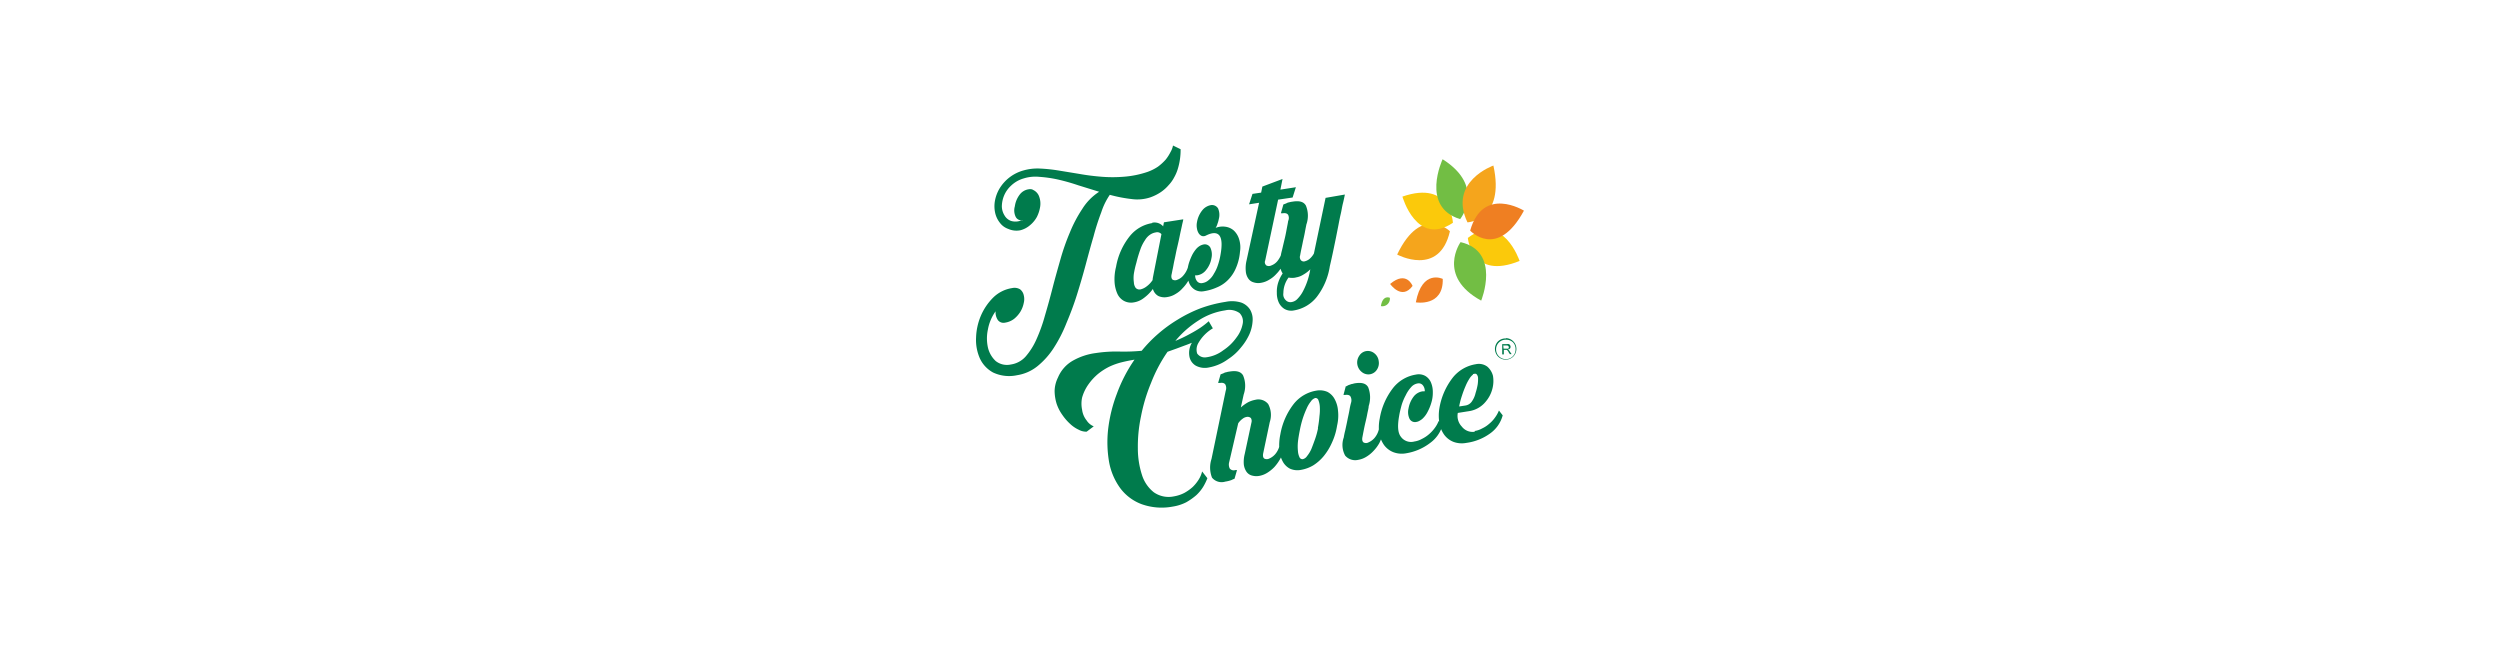 <svg xmlns="http://www.w3.org/2000/svg" id="Layer_1" data-name="Layer 1" viewBox="0 0 352 92"><defs><style>.cls-1{fill:#fbc90b}.cls-1,.cls-2,.cls-3,.cls-4,.cls-5{fill-rule:evenodd}.cls-2{fill:#72be44}.cls-3{fill:#ef7f22}.cls-4{fill:#f5a51c}.cls-5,.cls-6{fill:#007b4c}</style></defs><path d="M206.67 33.5s.54 6 7.29 3.24c0 0-2.36-7-7.29-3.24" class="cls-1"/><path d="M205.65 34.09s-3.42 4.78 2.9 8.24c0 0 2.83-6.91-2.9-8.24" class="cls-2"/><path d="M203.14 39.27s-2.9-1.43-3.79 3.3c0 0 3.9.68 3.79-3.3" class="cls-3"/><path d="M195.69 41.93s-1-.47-1.26 1.17a1.06 1.06 0 0 0 1.26-1.17" class="cls-2"/><path d="M204.15 32.56s-4-3.89-7.43 3.28c0 0 5.94 3.21 7.43-3.28" class="cls-4"/><path d="M204.57 31.37s-.27-6.06-7.11-3.69c0 0 2 7.11 7.11 3.69" class="cls-1"/><path d="M205.59 30.85s3.65-4.56-2.47-8.43c0 0-3.17 6.72 2.47 8.43" class="cls-2"/><path d="M206.62 31.31s5.34-.3 3.65-8c0 0-6.4 2.25-3.65 8" class="cls-4"/><path d="M207 32.47s3.81 4.14 7.57-2.81c0 0-5.76-3.58-7.57 2.81M198.89 40.26s-.84-2.23-3.16-.28c0 0 1.63 2.36 3.16.28" class="cls-3"/><path d="M211.7 49.09h.41a.58.58 0 0 0 .21 0 .15.15 0 0 0 .11-.08.22.22 0 0 0 0-.13.21.21 0 0 0-.07-.17.33.33 0 0 0-.24-.07h-.46Zm-.19.81v-1.45h.64a1.08 1.08 0 0 1 .3 0 .36.36 0 0 1 .16.14.41.41 0 0 1 0 .48.52.52 0 0 1-.31.13l.12.07a1 1 0 0 1 .15.2l.26.39h-.24l-.2-.3c0-.09-.1-.15-.13-.2a.46.46 0 0 0-.1-.1H211.74v.64Z" class="cls-5"/><path d="M213.05 48.22a1.39 1.39 0 0 0-1-.39 1.35 1.35 0 0 0-1 .39 1.34 1.34 0 0 0-.4 1 1.37 1.37 0 0 0 1.35 1.35 1.35 1.35 0 0 0 1-.4 1.35 1.35 0 0 0 .39-1 1.37 1.37 0 0 0-.39-1m-1-.56a1.48 1.48 0 0 1 1.07.45 1.51 1.51 0 0 1 .44 1.07 1.55 1.55 0 0 1-.44 1.07 1.51 1.51 0 0 1-1.07.44 1.53 1.53 0 0 1-1.07-.44 1.55 1.55 0 0 1-.44-1.07 1.51 1.51 0 0 1 .44-1.07 1.5 1.5 0 0 1 1.16-.4ZM182.43 39.08a2.59 2.59 0 0 1-1 0 3.7 3.7 0 0 0-.73 2.18 1.12 1.12 0 0 0 .33 1 .89.89 0 0 0 .83.27 1.46 1.46 0 0 0 .88-.51 4.37 4.37 0 0 0 .77-1.11 9.74 9.74 0 0 0 .6-1.43 11.07 11.07 0 0 0 .38-1.56 4.59 4.59 0 0 1-1 .76 2.72 2.72 0 0 1-1.07.39m6.94-11.68c-.08.38-.16.79-.28 1.26s-.19 1-.31 1.5-.23 1.08-.34 1.66l-.33 1.67c-.26 1.26-.53 2.61-.86 4a9.42 9.42 0 0 1-1.85 4.34 5.17 5.17 0 0 1-3.22 1.89 1.89 1.89 0 0 1-1.33-.22 2.14 2.14 0 0 1-.79-.9 3.19 3.19 0 0 1-.27-1.35 4.18 4.18 0 0 1 .22-1.54 5.18 5.18 0 0 1 .6-1.2 2.33 2.33 0 0 1-.36-1 4.12 4.12 0 0 1 .11-1.51c0-.24.11-.56.21-1s.22-.94.34-1.44.21-1 .29-1.43.16-.79.18-1a1 1 0 0 0 0-.87c-.14-.2-.38-.28-.77-.22h-.25l.35-1.24.4-.15a1 1 0 0 1 .4-.15 3.15 3.15 0 0 1 .5-.1c.94-.15 1.56 0 1.87.56a3.69 3.69 0 0 1 .07 2.65c-.05.26-.13.64-.22 1.14s-.22 1-.31 1.47-.25 1.14-.35 1.75a.72.72 0 0 0 .1.67.54.54 0 0 0 .48.18 1.76 1.76 0 0 0 .69-.31 2.71 2.71 0 0 0 .67-.81l1.64-7.83Zm-9.4.72-1.82 8.56a.6.6 0 0 0 .17.71.76.76 0 0 0 .68 0 2 2 0 0 0 .87-.62 3.47 3.47 0 0 0 .63-1.23l.53.68a4.34 4.34 0 0 1-.51 1.27 4.45 4.45 0 0 1-.8 1.09 4 4 0 0 1-1 .81 3.12 3.12 0 0 1-1.16.44 2.05 2.05 0 0 1-1.05-.07 1.3 1.3 0 0 1-.74-.53 2.06 2.06 0 0 1-.35-1 4.6 4.6 0 0 1 .1-1.52l1.77-8.15-1.41.22.48-1.47 1.22-.18.17-.85 2.84-1.07-.3 1.5 2.18-.34-.46 1.45Zm-8.86 4a2.69 2.69 0 0 1 1.41-.19 2.26 2.26 0 0 1 1.19.52 2.74 2.74 0 0 1 .75 1.19 3.83 3.83 0 0 1 .14 1.82 7.27 7.27 0 0 1-.6 2.36 5.29 5.29 0 0 1-1.13 1.65 4.66 4.66 0 0 1-1.51 1 7.2 7.2 0 0 1-1.82.54 1.86 1.86 0 0 1-1.28-.2 2 2 0 0 1-.78-.87 3.77 3.77 0 0 1-.3-1.35 5.35 5.35 0 0 1 .24-1.57 8.36 8.36 0 0 1 .5-1.21 5 5 0 0 1 .55-.79 2.19 2.19 0 0 1 .53-.42 1.82 1.82 0 0 1 .43-.16.88.88 0 0 1 1 .44 2.31 2.31 0 0 1 .15 1.49 3.51 3.51 0 0 1-.74 1.64 1.93 1.93 0 0 1-1.24.76 1.68 1.68 0 0 1-.31 0 1.25 1.25 0 0 0 .27.84.76.76 0 0 0 .77.25 1.68 1.68 0 0 0 .87-.42 2.77 2.77 0 0 0 .72-.88 5.28 5.28 0 0 0 .57-1.22 8.89 8.89 0 0 0 .37-1.48c.24-1.34.19-2.24-.16-2.69s-1-.44-1.88 0a.75.75 0 0 1-.61.06 1 1 0 0 1-.43-.38 1.77 1.77 0 0 1-.24-.67 2.27 2.27 0 0 1 0-.86 3.63 3.63 0 0 1 .73-1.67 2 2 0 0 1 1.24-.76 1 1 0 0 1 1 .46 2.24 2.24 0 0 1 .11 1.49 3.67 3.67 0 0 1-.18.65 2.11 2.11 0 0 1-.32.68Zm-7.57.86a.77.77 0 0 0-.78-.25 2 2 0 0 0-.83.33 2.36 2.36 0 0 0-.7.76 5.5 5.5 0 0 0-.65 1.29A18 18 0 0 0 160 37a13 13 0 0 0-.35 1.53 4.31 4.31 0 0 0 0 1.22 1.42 1.42 0 0 0 .26.79.73.73 0 0 0 .66.21 2.23 2.23 0 0 0 .87-.42 3.51 3.51 0 0 0 .85-.9c0-.23.07-.49.11-.73Zm-1.3-1.61a1.62 1.62 0 0 1 1.55.52c0-.15.05-.26.06-.35a.89.89 0 0 1 .05-.23l2.71-.42c0 .17-.1.47-.18.87s-.2.89-.31 1.44-.23 1.09-.37 1.67-.24 1.18-.36 1.7-.19 1-.27 1.35-.12.64-.16.76c-.06.35 0 .57.16.71a.74.74 0 0 0 .68 0 2 2 0 0 0 .84-.61 3.19 3.19 0 0 0 .66-1.24l.53.69a4.82 4.82 0 0 1-.48 1.26 5.1 5.1 0 0 1-.82 1.09 3.88 3.88 0 0 1-1 .82 3 3 0 0 1-1.15.43 2.08 2.08 0 0 1-1.27-.14 1.6 1.6 0 0 1-.77-1A6 6 0 0 1 161 42a3 3 0 0 1-1.33.57 2.12 2.12 0 0 1-1.41-.2 2.16 2.16 0 0 1-.93-1 4.76 4.76 0 0 1-.4-1.67 7.06 7.06 0 0 1 .21-2.13 9.48 9.48 0 0 1 2-4.4 5.09 5.09 0 0 1 3.1-1.76Zm4-10.35a9.08 9.08 0 0 1-.41 2.82 5.65 5.65 0 0 1-.5 1.15 4.87 4.87 0 0 1-.77 1.08 5.59 5.59 0 0 1-1.12 1 6.55 6.55 0 0 1-1.5.74 5.82 5.82 0 0 1-2.57.23 20.07 20.07 0 0 1-3.1-.6 9.55 9.55 0 0 0-1.2 2.46 33.41 33.41 0 0 0-1.09 3.4c-.37 1.25-.73 2.58-1.11 4s-.79 2.81-1.22 4.19-.94 2.72-1.48 4a19.72 19.72 0 0 1-1.8 3.52 10.87 10.87 0 0 1-2.3 2.57 6.05 6.05 0 0 1-2.86 1.26 5.31 5.31 0 0 1-3.37-.38 4.32 4.32 0 0 1-1.87-2 6.4 6.4 0 0 1-.53-2.89 8.52 8.52 0 0 1 .68-3.11 8.14 8.14 0 0 1 1.75-2.57 4.85 4.85 0 0 1 2.66-1.32 1.53 1.53 0 0 1 1.1.17 1.43 1.43 0 0 1 .52.82 2.24 2.24 0 0 1 0 1.13 3.75 3.75 0 0 1-.47 1.21 4 4 0 0 1-.88 1 2.75 2.75 0 0 1-1.28.54 1 1 0 0 1-1-.35 1.93 1.93 0 0 1-.33-1.25 6.3 6.3 0 0 0-1.08 2.55 5.94 5.94 0 0 0 0 2.55 3.78 3.78 0 0 0 1.09 1.9 2.55 2.55 0 0 0 2.14.49 3.45 3.45 0 0 0 2.07-1.11 9.62 9.62 0 0 0 1.54-2.45 22.93 22.93 0 0 0 1.19-3.33c.37-1.25.73-2.55 1.07-3.88s.72-2.66 1.1-4a31.45 31.45 0 0 1 1.36-3.87 18.36 18.36 0 0 1 1.73-3.27 7.73 7.73 0 0 1 2.37-2.41l-2.94-.91a28.36 28.36 0 0 0-2.85-.81 17.55 17.55 0 0 0-2.63-.38 5.54 5.54 0 0 0-2.23.23 4.26 4.26 0 0 0-1.74 1 4 4 0 0 0-1 1.42 4.15 4.15 0 0 0-.31 1.5 2.47 2.47 0 0 0 .37 1.27 1.72 1.72 0 0 0 .94.79 2.12 2.12 0 0 0 1.43-.08.15.15 0 0 0 .2-.03.89.89 0 0 1-1-.49 2.06 2.06 0 0 1-.11-1.46 3.49 3.49 0 0 1 .7-1.67 1.91 1.91 0 0 1 1.25-.73 1 1 0 0 1 .39 0c.12 0 .21.09.31.13a1.62 1.62 0 0 1 .79.95 2.81 2.81 0 0 1 .13 1.34 4.84 4.84 0 0 1-.46 1.46 3.94 3.94 0 0 1-1 1.2 3.31 3.31 0 0 1-1.37.7 2.85 2.85 0 0 1-1.67-.2 2.52 2.52 0 0 1-1.22-.92 3.43 3.43 0 0 1-.64-1.43 4.26 4.26 0 0 1 0-1.67 5.15 5.15 0 0 1 .65-1.69A5.72 5.72 0 0 1 144.1 24a7.18 7.18 0 0 1 2.28-.27A22.71 22.71 0 0 1 149 24l2.93.48c1 .18 2 .31 3.1.4a19.59 19.59 0 0 0 3.25 0 13.47 13.47 0 0 0 3.3-.68 6.53 6.53 0 0 0 1.47-.74 7.13 7.13 0 0 0 1.09-1 6.13 6.13 0 0 0 .68-1.07 2.9 2.9 0 0 0 .34-.9ZM207.39 52.75a2.09 2.09 0 0 0-.51.59 6.44 6.44 0 0 0-.52 1 14.36 14.36 0 0 0-.52 1.38 10.44 10.44 0 0 0-.39 1.51l.86-.13a1.33 1.33 0 0 0 .88-.51 3.31 3.31 0 0 0 .57-1.25 8.88 8.88 0 0 0 .3-1.21 5.15 5.15 0 0 0 .05-.91.82.82 0 0 0-.22-.54c-.1-.09-.27-.07-.5 0m.25 8a3 3 0 0 0 1.05-.36 4.06 4.06 0 0 0 1-.66 4.37 4.37 0 0 0 .8-.86 4.52 4.52 0 0 0 .56-1l.53.68a4.57 4.57 0 0 1-1.76 2.54 7.35 7.35 0 0 1-3.36 1.34 3.41 3.41 0 0 1-1.8-.14 3 3 0 0 1-1.31-1 4 4 0 0 1-.68-1.63 6.41 6.41 0 0 1 0-2.13 9.56 9.56 0 0 1 1.88-4.29 5.18 5.18 0 0 1 3.25-1.89 2 2 0 0 1 1.61.34 2.53 2.53 0 0 1 .8 1.3 4.31 4.31 0 0 1-.07 1.77 4.49 4.49 0 0 1-.91 1.81 3.72 3.72 0 0 1-2.39 1.39l-1.58.25a2.17 2.17 0 0 0 .56 1.92 1.92 1.92 0 0 0 1.82.73Zm-4.52-.85a4.62 4.62 0 0 1-1.76 2.54 7.53 7.53 0 0 1-3.36 1.45 3.34 3.34 0 0 1-1.81-.15 3 3 0 0 1-1.31-1 4.11 4.11 0 0 1-.68-1.62 6.27 6.27 0 0 1 .07-2.14 9.56 9.56 0 0 1 1.88-4.29 5.12 5.12 0 0 1 3.22-1.88 1.91 1.91 0 0 1 1.31.19 1.94 1.94 0 0 1 .79.9 3.41 3.41 0 0 1 .27 1.37 4.78 4.78 0 0 1-.22 1.54A6.47 6.47 0 0 1 201 58a3.29 3.29 0 0 1-.56.8 1.91 1.91 0 0 1-.53.42 1.16 1.16 0 0 1-.45.18.86.86 0 0 1-1-.44 2.21 2.21 0 0 1-.14-1.45 3.83 3.83 0 0 1 .73-1.68 1.94 1.94 0 0 1 1.25-.73h.17a.22.22 0 0 1 .14 0 1.27 1.27 0 0 0-.28-.86.74.74 0 0 0-.74-.25 1.54 1.54 0 0 0-.91.53 4.56 4.56 0 0 0-.74 1.11 7.49 7.49 0 0 0-.6 1.43c-.14.53-.26 1-.35 1.55-.24 1.37-.18 2.33.25 2.88a1.76 1.76 0 0 0 1.91.67 3 3 0 0 0 1.05-.36 4.44 4.44 0 0 0 1-.66 5 5 0 0 0 .8-.86 4.19 4.19 0 0 0 .56-1Zm-9-9a1.66 1.66 0 0 1-.24 1.2 1.44 1.44 0 0 1-1 .67 1.45 1.45 0 0 1-1.15-.33 1.7 1.7 0 0 1-.62-1.07 1.66 1.66 0 0 1 .27-1.2 1.41 1.41 0 0 1 1-.67 1.45 1.45 0 0 1 1.15.33 1.6 1.6 0 0 1 .6 1.24Zm.55 10.29a5.23 5.23 0 0 1-.48 1.3 5.37 5.37 0 0 1-.82 1.09 4.61 4.61 0 0 1-1 .81 3.18 3.18 0 0 1-1.15.43 1.86 1.86 0 0 1-1.82-.6 3.12 3.12 0 0 1-.2-2.55 9.79 9.79 0 0 1 .21-1c.1-.47.22-1 .31-1.47s.22-1 .29-1.43.16-.79.22-1a1.13 1.13 0 0 0-.08-.87c-.12-.2-.39-.28-.77-.22h-.22l.32-1.21c.13 0 .26-.13.4-.18l.43-.15c.13 0 .3-.08.46-.1.94-.15 1.57 0 1.87.56a3.9 3.9 0 0 1 .07 2.65c0 .29-.12.67-.21 1.17s-.22 1-.32 1.44-.24 1.17-.35 1.75c-.08.39 0 .63.15.75a.72.72 0 0 0 .7 0 2.4 2.4 0 0 0 .84-.61 2.94 2.94 0 0 0 .63-1.26Zm-9.11-.88a15.69 15.69 0 0 0 .22-1.65 7 7 0 0 0 .05-1.34 3 3 0 0 0-.2-.91.42.42 0 0 0-.44-.3 1.17 1.17 0 0 0-.61.47 4.24 4.24 0 0 0-.6 1 13 13 0 0 0-.55 1.41 14.73 14.73 0 0 0-.42 1.68c-.11.56-.2 1.08-.26 1.6a6.56 6.56 0 0 0 0 1.31 2.38 2.38 0 0 0 .22.87.45.45 0 0 0 .47.27 1 1 0 0 0 .59-.43 4.32 4.32 0 0 0 .61-1c.16-.4.34-.88.52-1.39s.29-.92.41-1.47Zm-.21-5.24a2.69 2.69 0 0 1 1.56.18 2.42 2.42 0 0 1 1 1 4 4 0 0 1 .48 1.63 6.2 6.2 0 0 1-.13 2.12 8.82 8.82 0 0 1-.73 2.41 8.22 8.22 0 0 1-1.15 1.88 6.22 6.22 0 0 1-1.47 1.3 5.09 5.09 0 0 1-1.74.64 2.55 2.55 0 0 1-1.56-.18 2.42 2.42 0 0 1-1-1 4.1 4.1 0 0 1-.48-1.66 7.76 7.76 0 0 1 .14-2.15 9.66 9.66 0 0 1 1.86-4.26 5.13 5.13 0 0 1 3.22-1.91Zm-12.28 10.07a1.27 1.27 0 0 0 .08.9.72.72 0 0 0 .77.22h.25l-.35 1.22a2.28 2.28 0 0 0-.4.17 4.18 4.18 0 0 1-.9.23 1.74 1.74 0 0 1-1.87-.56 3.88 3.88 0 0 1-.07-2.63l2-9.6a1.1 1.1 0 0 0-.05-.88c-.14-.2-.38-.28-.77-.22h-.25l.35-1.21.4-.15a1.07 1.07 0 0 1 .41-.15 2.63 2.63 0 0 1 .49-.1c.91-.15 1.56 0 1.87.56a3.73 3.73 0 0 1 .08 2.68l-.4 1.82a5.87 5.87 0 0 1 1-.72 3.85 3.85 0 0 1 1.05-.36 1.77 1.77 0 0 1 1.8.6 3.22 3.22 0 0 1 .22 2.55l-.93 4.42c-.06.35 0 .6.17.71a.76.76 0 0 0 .68 0 2.4 2.4 0 0 0 .84-.61 2.94 2.94 0 0 0 .63-1.26l.53.68a4.12 4.12 0 0 1-.48 1.29 6.34 6.34 0 0 1-.79 1.09 5.22 5.22 0 0 1-1 .81 3.21 3.21 0 0 1-1.15.44 2.3 2.3 0 0 1-1.06-.07 1.36 1.36 0 0 1-.73-.54 2.31 2.31 0 0 1-.36-1 4.49 4.49 0 0 1 .13-1.49l.94-4.4a.81.81 0 0 0-.07-.64.66.66 0 0 0-.49-.18 1.24 1.24 0 0 0-.64.24 2.63 2.63 0 0 0-.66.67Zm-.57-21.37a9.37 9.37 0 0 0-3.82 1.47 13.88 13.88 0 0 0-3.19 2.83 19.22 19.22 0 0 0 2.08-1c.6-.32 1.09-.62 1.48-.88a11.74 11.74 0 0 0 1.14-.89l.58 1a5.6 5.6 0 0 0-2 2 1.84 1.84 0 0 0-.21 1.54 1.3 1.3 0 0 0 1.27.54 5 5 0 0 0 2.42-1 6.91 6.91 0 0 0 1.87-1.82 4.5 4.5 0 0 0 .86-1.95 1.65 1.65 0 0 0-.45-1.46 2.51 2.51 0 0 0-2.03-.38ZM170 67.33a7.47 7.47 0 0 1-.56 1.16 5.76 5.76 0 0 1-1 1.23 8.71 8.71 0 0 1-1.42 1 6.25 6.25 0 0 1-1.86.6 8.39 8.39 0 0 1-4.44-.34 6.65 6.65 0 0 1-3-2.26 9 9 0 0 1-1.56-3.67 16.44 16.44 0 0 1-.14-4.57 20.8 20.8 0 0 1 1.22-5 21.17 21.17 0 0 1 2.5-4.84c-.61.1-1.21.22-1.81.37a9.51 9.51 0 0 0-1.72.61 8.48 8.48 0 0 0-1.57 1 7.76 7.76 0 0 0-1.43 1.56 6 6 0 0 0-.85 1.8 4.15 4.15 0 0 0 0 1.71 3 3 0 0 0 .64 1.51 2.16 2.16 0 0 0 1 .83l-1 .75a2.19 2.19 0 0 1-1.09-.26 4.6 4.6 0 0 1-1.23-.83 7.18 7.18 0 0 1-1.1-1.27 5.91 5.91 0 0 1-.81-1.58 6.33 6.33 0 0 1-.28-1.8 4.46 4.46 0 0 1 .47-1.88 4.89 4.89 0 0 1 2.23-2.45 8.82 8.82 0 0 1 3.1-1 19.18 19.18 0 0 1 3.39-.21 26.65 26.65 0 0 0 3.07-.11 19.36 19.36 0 0 1 2.32-2.39 19.65 19.65 0 0 1 2.75-2 19.27 19.27 0 0 1 3.18-1.58 18.5 18.5 0 0 1 3.57-.92 4.4 4.4 0 0 1 2.22.11 2.48 2.48 0 0 1 1.23 1 2.71 2.71 0 0 1 .35 1.54 5.46 5.46 0 0 1-.44 1.88 7.87 7.87 0 0 1-1.19 1.88 7.48 7.48 0 0 1-1.81 1.65 6.5 6.5 0 0 1-2.73 1.18 2.68 2.68 0 0 1-1.86-.27 1.88 1.88 0 0 1-.88-1.34 2.8 2.8 0 0 1 .36-1.87c-.35.14-.7.28-1.1.42l-1.07.4-1.26.45a21 21 0 0 0-2.32 4.38 24.1 24.1 0 0 0-1.42 4.73 20.32 20.32 0 0 0-.44 4.49 12.09 12.09 0 0 0 .58 3.74 5 5 0 0 0 1.65 2.43 3.62 3.62 0 0 0 2.84.59 5 5 0 0 0 1.48-.49 6.3 6.3 0 0 0 1.17-.83 5.61 5.61 0 0 0 .86-1.07 3.83 3.83 0 0 0 .47-1.12Z" class="cls-6"/></svg>